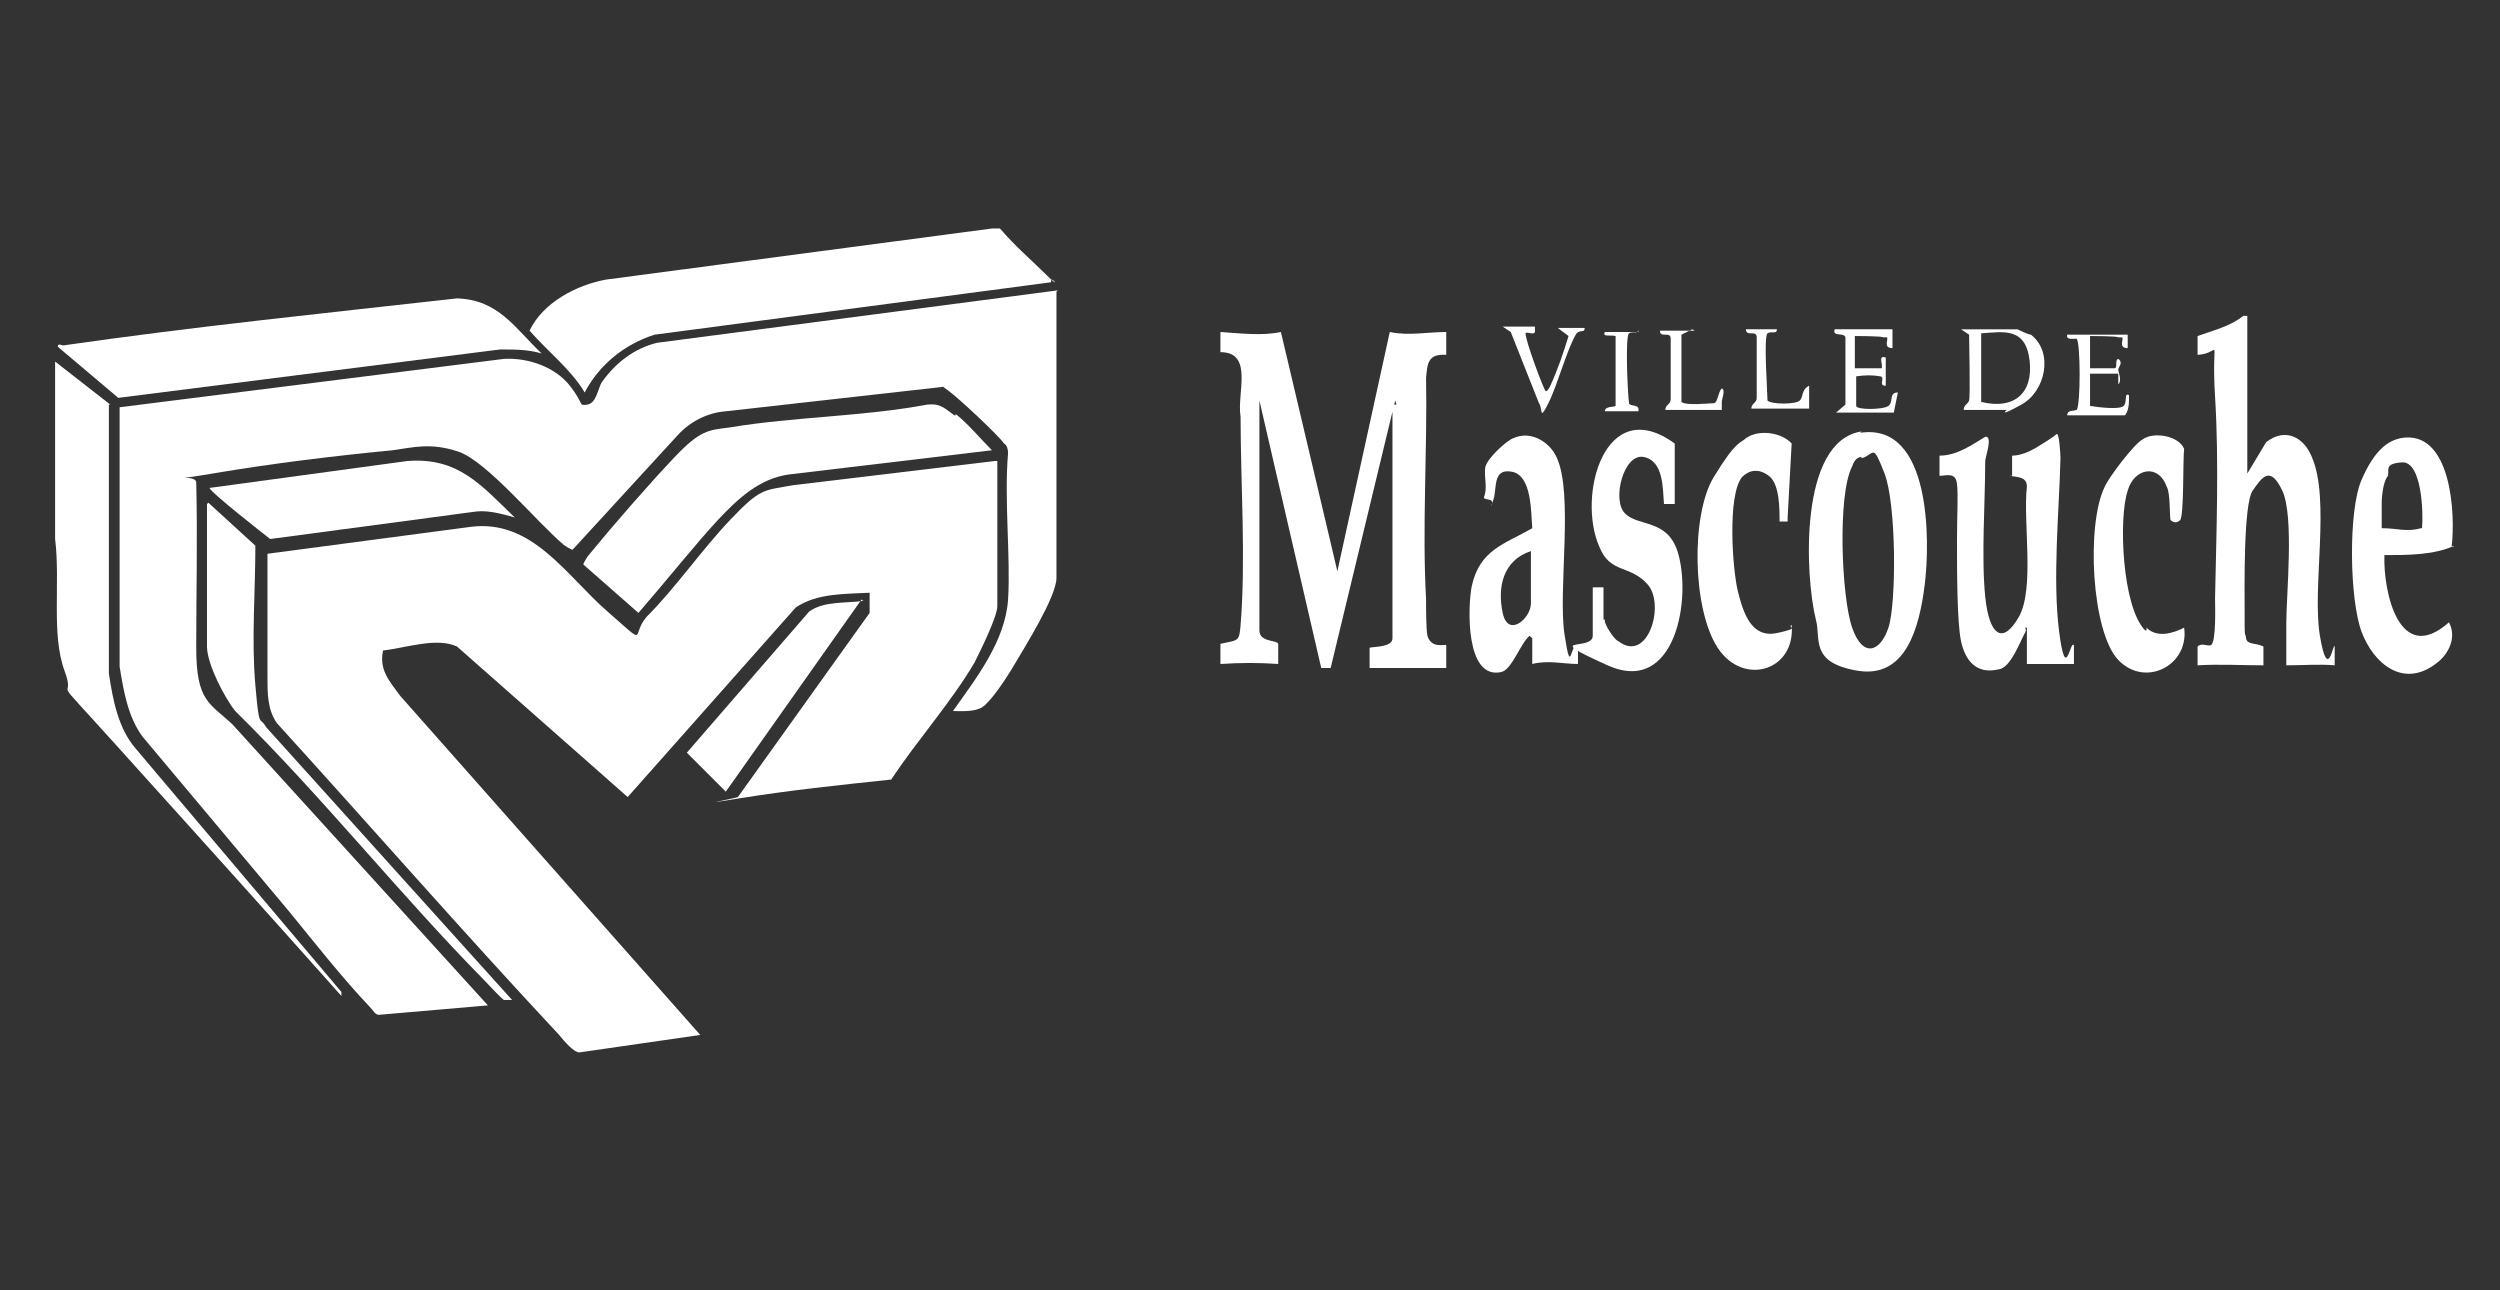 <?xml version="1.0" encoding="UTF-8"?>
<svg id="Layer_1" xmlns="http://www.w3.org/2000/svg" version="1.1" viewBox="0 0 186 96">
  <rect x="0" y="0" width="186" height="96" fill="#333333" stroke="none"/>
  <!-- Generator: Adobe Illustrator 29.0.0, SVG Export Plug-In . SVG Version: 2.1.0 Build 186)  -->
  <defs>
    <style>
      .st0 {
        fill: #fff;
      }
    </style>
  </defs>
  <path class="st0" d="M74.2,34.3v10.8c0,.8-1.3,3.4-1.7,4.2-1.7,2.9-4.2,5.7-6.2,8.7-3.8.4-7.6.8-11.3,1.4s-.3,0-.1-.1l9.8-13.7v-1.5c-1.7.1-3.9,0-5.5,1.1l-12.5,14.1-12.7-11.2c-1.5-.7-3.8.1-5.5.3-.3,1.4.4,2.2,1.3,3.4l22.3,25.2-9,1.3c-.4,0-1.1-.8-1.5-1.3-7.1-7.6-14-15.5-21-23.2-.7-1-.7-2.2-.7-3.4v-9.2l15.1-2c4.6-.6,7.1,3.6,10.2,6.3,3.1,2.7,1.7,1.8,2.9.4,2.2-2.2,4.1-5,6.3-7.3s2.4-2.1,4.6-2.5l15-1.8h.1Z"/>
  <path class="st0" d="M78.6,21.7v21.3c0,1.4-2.4,5.2-3.1,6.4s-1.8,2.8-2.4,3.2-1.7.3-2.2.3c1.7-2.4,3.9-5.2,4.1-8.3s-.3-7.4,0-10.9c0-.3-.1-.6-.3-.7-.4-.6-3.4-3.4-4.1-3.9s-.3-.3-.6-.3l-16,1.8c-1.4.1-2.7.8-3.6,1.8l-7.8,8.5c-.1,0-.6-.3-.7-.4-2-1.7-5.7-6.2-7.8-6.9s-3.4-.3-4.9-.1c-4.2.4-9.1,1-13.2,1.7s-1.4,0-1.4.7c.1,4.1,0,8.3,0,12.3s1,4.1,2.7,5.7l19,20.9-8.1.7c-.3,0-.4-.3-.7-.6-2-2.1-4.2-4.9-6-7.1-3.6-4.3-7.3-8.7-10.9-13-1.1-1.5-1.4-3.4-1.7-5.2v-19.3l28.6-3.6c1.8-.1,3.8.6,4.9,2s.6,1.5,1.3,1.4.8-1.3,1.1-1.7c1-1.4,2.4-2.5,4.1-2.9l29.8-3.9h0Z"/>
  <path class="st0" d="M103.8,29.8l-4.8,19.9h-.7l-4.6-19.9v13.7c0,4.6,0,2.5,0,3.4s1.3.7,1.4,1v1.5c-1.4-.1-2.8-.1-4.3,0v-1.5c1.3-.3,1.4-.1,1.5-1.4.4-4.9,0-10.6,0-15.5-.3-1.7,1-4.8-1.5-4.8v-1.5c1.5.1,3.1.3,4.5,0l4.2,17.8,3.9-17.8c1.4.3,2.8,0,4.2,0v1.7c-1.4-.1-1.4.7-1.5,1.7.1,5.5-.3,11.1,0,16.5,0,.7,0,2.2.1,2.7.3,1,1.3.6,1.4.7v1.7h-5.7v-1.5c.1-.1,1.7,0,1.7-.7v-17.4h.3Z"/>
  <path class="st0" d="M78.2,21l-29.5,3.9c-2.2.7-4.1,2.2-5.2,4.3-1-1.7-2.8-3.1-4.1-4.6,1-2.1,3.5-3.4,5.7-3.8l28.7-3.8h.6c1.1,1.3,2.4,2.4,3.5,3.5s.3,0,.3.4Z"/>
  <path class="st0" d="M71.1,30.8c1,.8,1.8,1.8,2.7,2.7l-15.1,1.8c-2.2.3-3.8,1.8-5.3,3.4s-3.9,4.6-5.9,6.9l-4.1-3.6c0-.1.3-.6.4-.7,1.8-2.2,4.5-5.3,6.4-7.3s2.5-2,4.1-2.2c4.8-.8,9.9-.8,14.7-1.7,1-.1,1.3.3,2,.8h.1Z"/>
  <path class="st0" d="M40.3,26.3c-1-.3-2-.3-3.1-.3l-28.4,3.6-4.5-3.8c0-.3.3-.1.4-.1,9.7-1.4,19.5-2.4,29.3-3.5,3.1.1,4.3,2.2,6.3,4.1Z"/>
  <path class="st0" d="M8.1,30.1v20c.3,2,.7,4.1,2,5.6l15.3,18.1v.3c-5.6-6.3-11.2-12.5-16.7-18.6s-2.9-2.9-3.9-5.6-.3-6.6-.7-9.8v-13.2s4.1,3.2,4.1,3.2Z"/>
  <path class="st0" d="M167.1,35.4l1.5-2.5c1.4-1.1,2.8-.4,3.4,1.1,1.4,3.2,0,9.7.6,13.3.6,3.6,1,.4,1.1.8v1.4c-1.1-.1-2.4,0-3.6,0v-3.1c0-2.2.6-8-.3-9.9s-1.5-1-2.2,0-.6,7.3-.6,9.1,0,1.4.1,1.8c0,.6.7.4,1.3.7v1.4c-1.7,0-3.2-.1-4.9,0v-1.4c.3-.3.7,0,1-.1.4-.3.3-2.9.3-3.5.1-5,.3-10.1,0-15-.3-4.9.6-3.2-1.3-3.1v-1.4c1.1-.4,2.4-.7,3.4-1.5h.3v12h0Z"/>
  <path class="st0" d="M149.7,35.4v-1.5c.6,0,1.3-.3,1.8-.6s1.3-.8,1.5-1,.3,1.5.3,1.8c-.1,3.9-.6,9-.1,12.9s.8.6,1.1,1v1.4h-3.5v-2.7c-.3,0,0,0-.1.3-.4.7-1.1,2.7-2,2.8-1.7.4-2.5-.7-2.8-2.1s-.3-5.3-.3-7.4.1-3.4,0-4.3-.8-.6-1.3-.6v-1.5c1.3,0,2.4-.8,3.4-1.4.6-.1,0,1.5,0,1.8,0,3.1-.3,7.1,0,10.1.3,2.9,1.3,3.6,2.5,1.5s.3-7.1.6-9.7c0-.7-.6-.7-1.3-.8h.1Z"/>
  <path class="st0" d="M138.4,32.2c5.3-.8,5.2,8.1,4.8,11.3-.4,3.2-1.4,7-5,6.4s-2.7-2.4-3.1-3.8c-.8-3.2-1.3-13.3,3.4-14ZM138.5,34c-.4,0-.6.4-.7.7-1.1,2.1-.8,9.7,0,12s2.1,1.8,2.7,0,.6-9.2-.3-11.5-.7-1.4-1.7-1.1h0Z"/>
  <path class="st0" d="M38.3,38.5c-1.1-.3-2.1-.6-3.2-.4l-15,2c-.4-.3-4.6-3.6-4.5-3.8l14.7-2c3.8-.3,5.5,1.8,8,4.2Z"/>
  <path class="st0" d="M113.8,47.3c-.7.6-1.3,2.5-2.1,2.7-2.7.6-2.5-4.9-2.2-6.4.6-2.7,2.4-3.1,4.5-4.3-.1-1.1,0-3.9-1.5-4.2s-1.1,1.3-1.4,2.1,0,.3-.1.1-.6-.1-.6-.3c.3-.7,0-1.5.1-2.2s1.7-2.1,2.1-2.2c1.3-.6,2.7.3,3.2,1.4,1.3,2.7.1,9.9.6,13.2s.4.6,1,.8v1.4c-1.1,0-2.2-.3-3.4,0v-2.2.3ZM113.9,41c-2.1.7-2.5,2.7-2.1,4.6s2.1.4,2.1-.7v-4.1h0Z"/>
  <path class="st0" d="M182.6,40.6c-1.5.7-3.5.7-5.2.7-.1,2.7,1.1,8.3,4.8,5,.6,1.1,0,2.4-1,3.1-2.4,1.8-4.6,0-5.5-2.4s-1-9,0-11.3,2-2.9,2.9-3.1c3.8-.7,4.1,5.7,3.8,8.1h.1ZM177.3,39.3c1,0,1.8.3,2.8,0h.1c.1-1.1,0-5-1.5-4.9s-.8.7-1.1,1.1-.4,1.5-.4,1.8v2h.1Z"/>
  <path class="st0" d="M119.4,46.2c0,.3.7,1.4,1,1.5,2.2,1.7,3.5-2.7,2.2-4.2s-2.8-.8-3.6-2.8c-1.7-3.8.4-11.5,5.6-7.7v4.5h-.8c-.1-1.1,0-3.2-1.5-3.5s-2.4,3.2-1.4,4.2,3.1.4,3.9,2.8c1.1,3.4-.1,10.8-5.2,8.5s-1.1-1-1.1-2.2v-3.6h.8v2.4h.1Z"/>
  <path class="st0" d="M15.5,37.4l3.5,3.2c0,3.4-.3,7,0,10.4s.3,2.2.8,3.1l18.3,20.3h-.6c-.1,0-1.3-1.3-1.5-1.5-6.3-6.4-12-13.6-18.5-20-.8-1-2.1-3.5-2.1-4.8,0,0,0-10.6,0-10.6Z"/>
  <path class="st0" d="M64.1,44.6l-10.1,14.3-2.9-2.9,9.1-10.5c1.1-.8,2.7-.6,4.1-.8h-.1Z"/>
  <path class="st0" d="M133.1,38.8h-.7c0-1,0-2.8-.8-3.4s-1.5-.4-2,.1c-1.1,1.4-.7,6.9-.3,8.5s1,3.5,2.9,3.1.7-.4,1.1-.6c.3,3.4-3.6,4.6-5.5,1.7s-2-9.9-.3-12.7,2-2.5,2.4-2.9c1-.7,2.7-.4,3.4.4l-.3,5.5v.3Z"/>
  <path class="st0" d="M159.7,46.7c.8.8,2,.4,2.8,0,.4,2.8-2.9,4.5-4.9,2.4s-2.4-10.1-1-12.9c.3-.7,2.2-3.2,2.8-3.5.8-.6,2.7-.3,3.1.7-.1.7,0,5-.3,5.3s-.6.1-.7,0,0-2-.3-2.5c-.6-1.7-2.4-1.4-2.9.3-.7,2.1-.4,8.7,1.3,10.4h.1Z"/>
  <path class="st0" d="M146.1,30.5c0-.4.3-.4.4-.7s0-4.6,0-4.9l-.6-.4h4.2s.8.4,1,.4c1.7,1.3,1.1,4.2-.7,5.2s-1.1.4-1.1.4h-3.2ZM147.4,29.9c2.4.6,3.9-.6,3.6-3.1s-2-2.1-3.6-2v5Z"/>
  <path class="st0" d="M140.8,24.5v1.4c-.7,0-.3-.6-.4-.8h-.3c0-.1-2.1-.1-2.1-.1v2.4h2c.1-.3-.3-1,.3-.8v2.1c-.6,0,0-.6-.4-.7-.6-.1-1.1-.1-1.8,0v2.2c0,.3,2,.3,2.4,0s0-1,.7-1l-.3,1.5h-4.3l.7-.6v-5c-.1-.4-1,0-.8-.6h4.6-.1Z"/>
  <path class="st0" d="M158.3,24.5v1.4c-.7,0-.3-.6-.4-.8h-.3c0-.1-2.1-.1-2.1-.1v2.4h1.8c.3,0,0-.6.3-.7.4.3,0,.6,0,.8s.3.8,0,1.1v-.8h-2.1v2.4c.6.1,2.2.3,2.5,0s0-1,.4-.8c0,.6,0,1.1-.3,1.5h-4.3c0-.4.4-.3.7-.4.3-.3.3-5,0-5.3-.3,0-.8.1-.7-.3h4.5v-.3Z"/>
  <path class="st0" d="M114.2,24.5c.1.6-.6.1-.7.3,0,.6,1.4,4.3,1.5,4.3s.1,0,.3-.3c.6-1.3,1-2.5,1.4-3.8l-.8-.6h2c0,.4-.3.1-.6.4-.7,1.1-1.4,3.8-2.1,5.2s-.4.4-.7,0l-2.1-5.3-.6-.4h2.4Z"/>
  <path class="st0" d="M125.9,24.5l-.8.4v5h0c.3.3,2.1.1,2.4.1s.3-.8.6-1.1c.3.1,0,.8,0,1v.6h-4.2c0-.4.4-.4.4-.8v-4.5c0-.6-.8,0-.8-.6h2.7-.1Z"/>
  <path class="st0" d="M132.2,24.5c0,.4-.4.1-.7.3-.3.3,0,4.3,0,5h0c.3.3,2.1.3,2.4,0s.1-.8.7-1.1v1.7h-4.3c0-.4.4-.4.4-.8v-4.5c0-.6-.8,0-.8-.6h2.5-.1Z"/>
  <path class="st0" d="M121.9,24.5c0,.4-.4.1-.7.3s-.1,4.5,0,5.2c.1.3.8,0,.7.6h-2.5c0-.4.7-.3.8-.4v-5.2c-.4-.1-1,.1-.8-.3h2.5Z"/>
</svg>